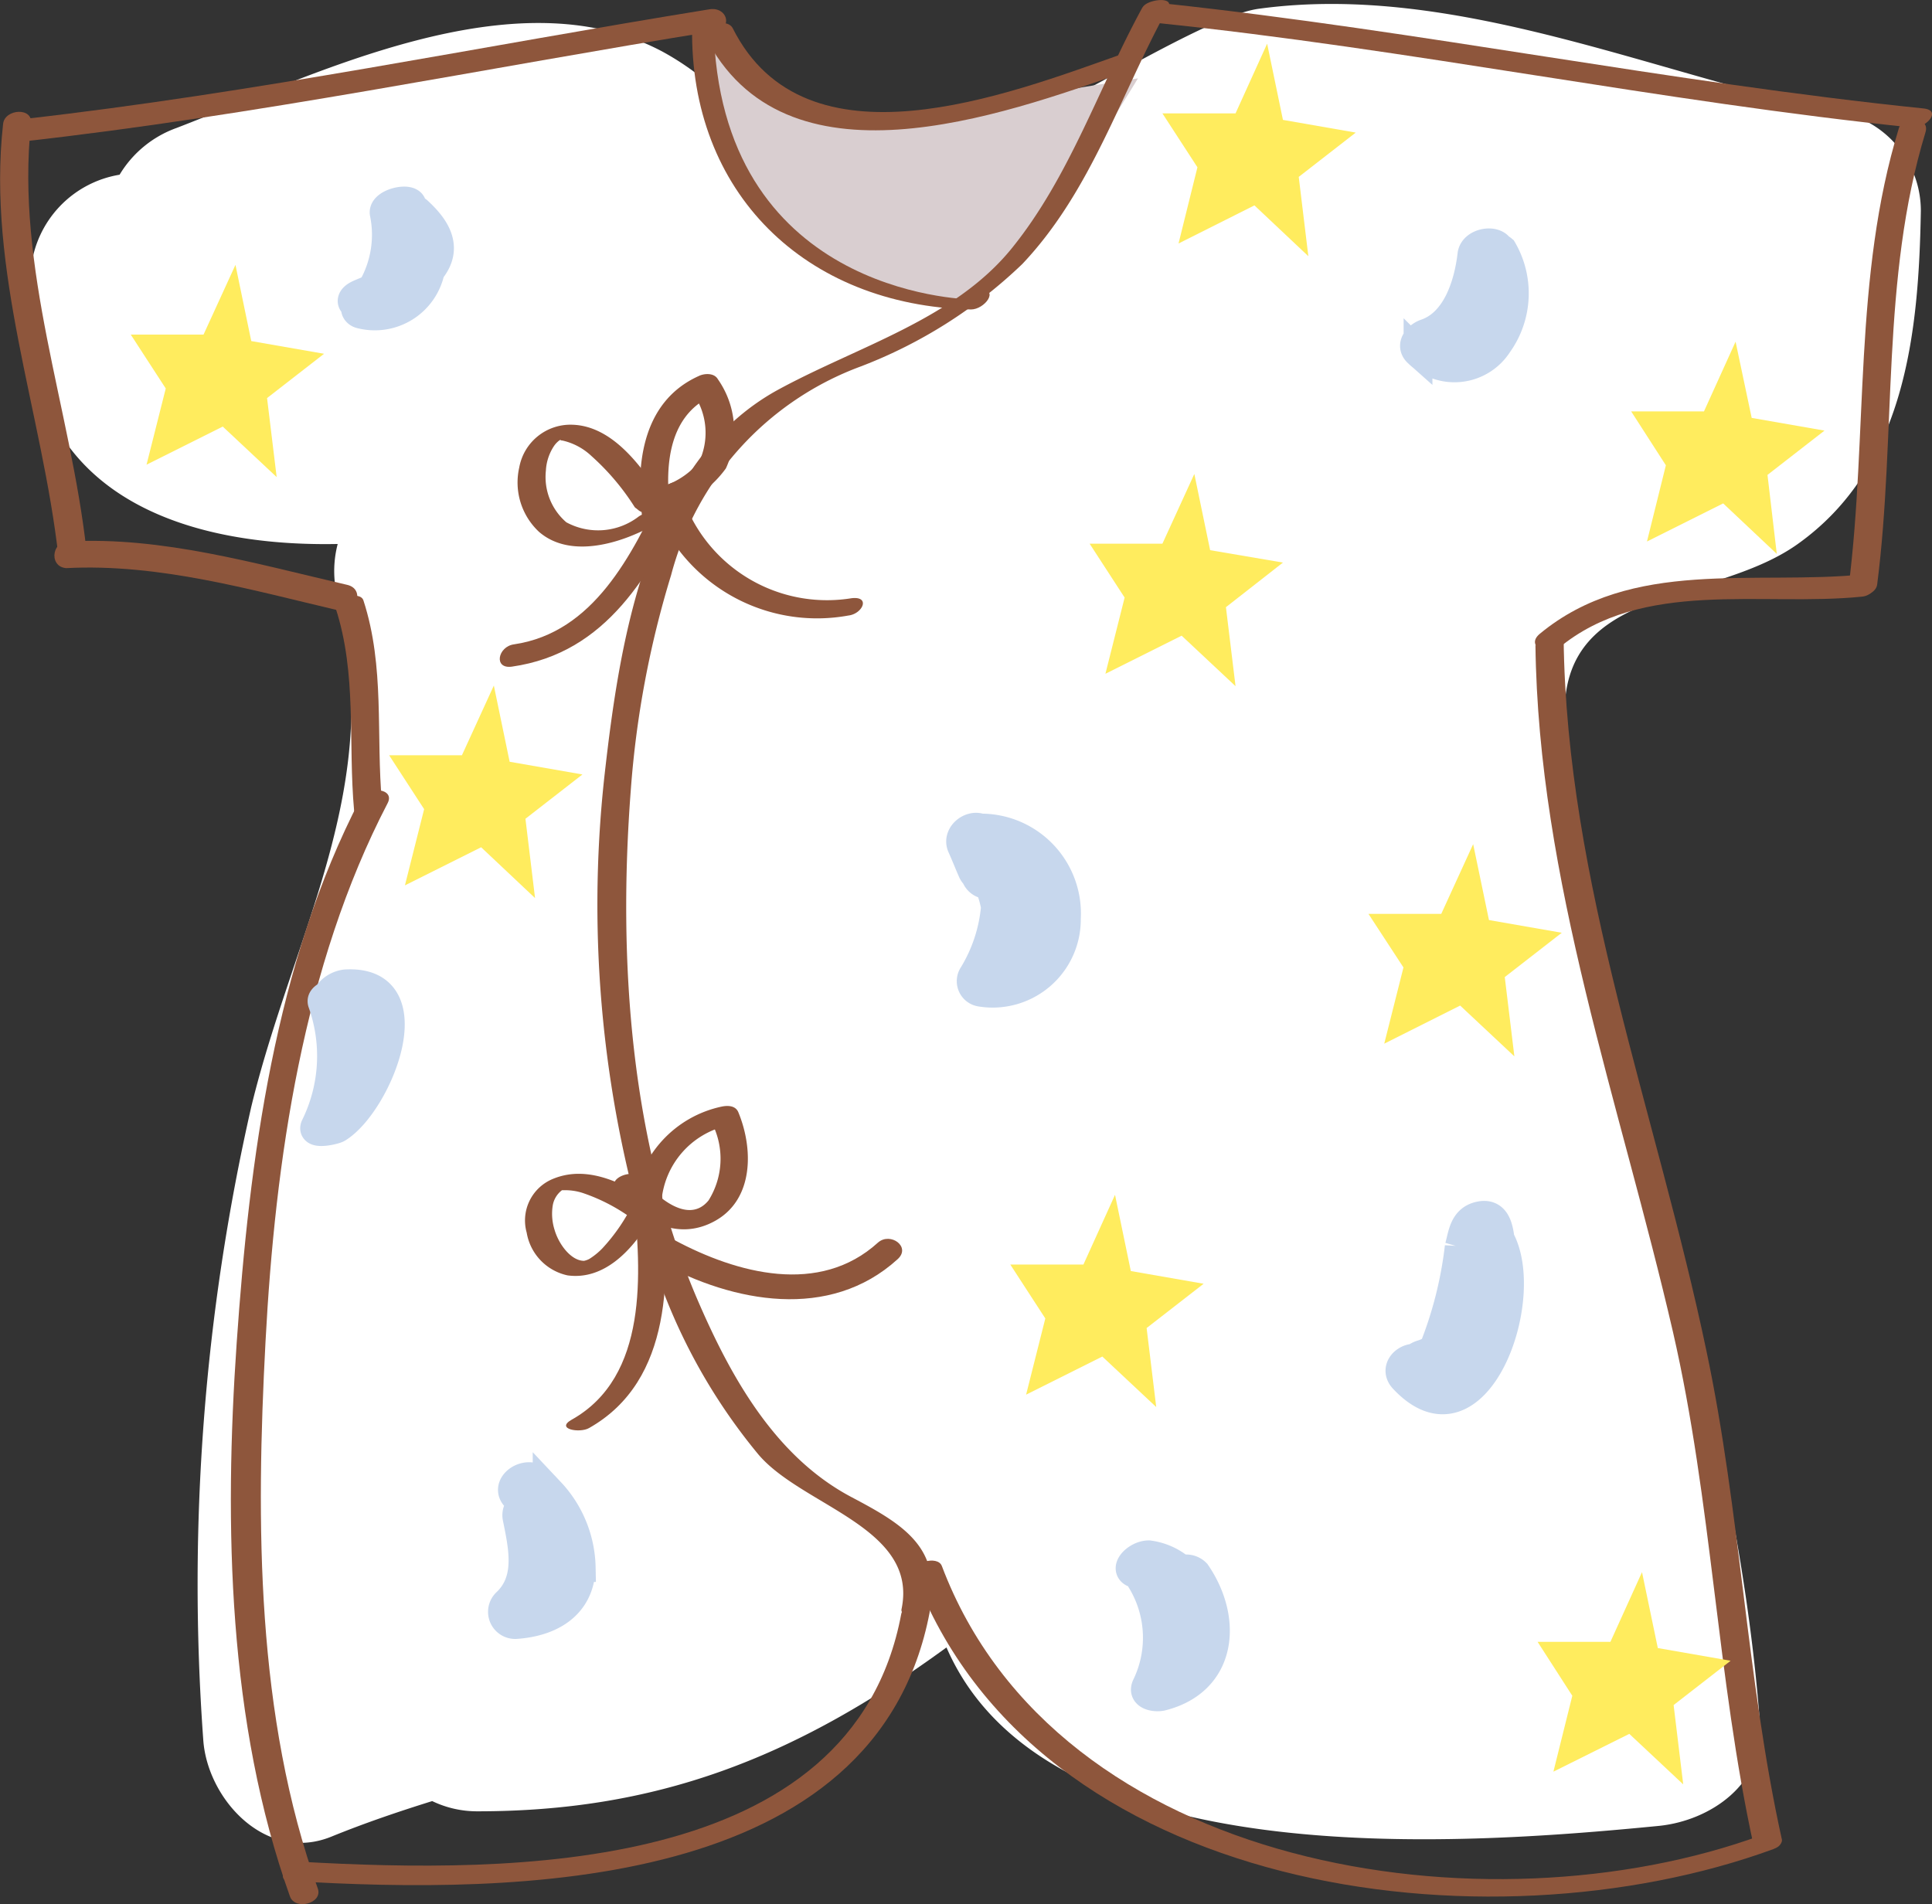 <svg xmlns="http://www.w3.org/2000/svg" viewBox="0 0 62.36 61.47"><rect x="0" y="0" width="62.36" height="61.47" fill="#333333" stroke="none"/><defs><style>.cls-1{fill:#ffec5e;}.cls-2{fill:#fffbcf;}.cls-3{fill:#fff;}.cls-4{fill:#8e563c;}.cls-5{fill:#d9ced0;}.cls-6{fill:#c7d7ed;}.cls-7{fill:none;stroke:#c7d7ed;stroke-miterlimit:10;stroke-width:0.93px;}</style></defs><g id="レイヤー_2" data-name="レイヤー 2"><g id="レイヤー_1-2" data-name="レイヤー 1"><polygon class="cls-1" points="10.09 48.58 11.11 46.33 11.62 48.78 13.97 49.19 12.13 50.62 12.44 53.18 10.7 51.54 8.25 52.77 8.86 50.31 7.74 48.58 10.09 48.58"/><polygon class="cls-2" points="17.28 30.12 18.3 27.87 18.81 30.32 21.16 30.73 19.32 32.16 19.63 34.72 17.89 33.08 15.44 34.31 16.05 31.86 14.93 30.12 17.28 30.12"/><path class="cls-3" d="M59.56,3.67C53.45,2.43,47-.58,40.65.28c-1.61.21-5.32,2.6-8.5,4.13a46.45,46.45,0,0,1-7-.74,3.55,3.55,0,0,0-1.3,0,8.75,8.75,0,0,0-2.46-2C16.63-.87,10.13,2.43,5.7,4.13A3.54,3.54,0,0,0,3.86,5.64,3.44,3.44,0,0,0,1,8.67c-.8,6.9,4.37,9,9.9,8.89a3.46,3.46,0,0,0,0,1.75c1.57,6-1.42,10.77-2.79,16.42A69.38,69.38,0,0,0,6.56,56.15c.12,1.9,2,4,4.13,3.14,1.08-.44,2.17-.81,3.26-1.15a3.34,3.34,0,0,0,1.46.33c5.68,0,10.14-1.64,15.14-5.29,3.19,7.35,16.38,6.41,23,5.76,1.66-.17,3.4-1.36,3.26-3.26-.8-10.92-5.08-21.16-6.27-32-.53-4.86,4.59-4.08,7.46-6.1C61.51,15.1,61.93,10.75,62,6.81a3.25,3.25,0,0,0-2.39-3.14"/><path class="cls-4" d="M22.34.86c-.09,5.36,3.65,9,9,9.13.44,0,.92-.64.32-.65-5-.11-8.44-3.53-8.35-8.55,0-.47-.91-.33-.92.07"/><path class="cls-4" d="M.72,4.57C8.24,3.73,15.64,2.2,23.09,1c.58-.1.38-.79-.19-.7C15.53,1.49,8.21,3,.78,3.84c-.52.06-.66.8-.06.73"/><path class="cls-4" d="M.1,4c-.53,4.74,1.27,9.34,1.79,14,.06.52,1,.28.9-.24C2.28,13.19.5,8.66,1,4,1.08,3.45.15,3.51.1,4"/><path class="cls-4" d="M2.13,18.34c3-.16,6,.71,8.82,1.37.55.13.85-.69.26-.83-2.94-.68-6-1.57-9-1.4-.58,0-.63.89,0,.86"/><path class="cls-4" d="M10.83,19.62c.7,2.14.4,4.34.6,6.55,0,.31.93.11.9-.24-.2-2.21.1-4.4-.6-6.55-.11-.33-1-.07-.9.24"/><path class="cls-4" d="M11.64,25.77c-2.77,5.33-3.59,11.67-4,17.57S7.36,55.62,9.36,61.22c.17.46,1.06.22.9-.25-2-5.57-2-11.82-1.69-17.66s1.21-12.13,3.94-17.38c.26-.49-.66-.57-.87-.16"/><path class="cls-4" d="M9.42,60.72c7.17.43,18.88.35,20.59-8.69.08-.45-.84-.33-.92.07-1.58,8.45-12.67,8.37-19.36,8-.44,0-.92.62-.31.65"/><path class="cls-4" d="M29.5,50.79C33.42,61.18,48,63.07,57.24,59.69c.58-.22,0-.6-.38-.45C48,62.48,34.12,60.41,30.4,50.55c-.14-.36-1-.1-.9.24"/><path class="cls-4" d="M49.56,20.81C49.65,28.42,52.3,35.63,54,43c1.26,5.48,1.41,11.14,2.61,16.61.06.29,1,.06.9-.25-1.14-5.17-1.33-10.55-2.43-15.75-1.61-7.68-4.52-15.1-4.61-23,0-.26-.91-.1-.9.24"/><path class="cls-4" d="M50.31,20.92c2.71-2.25,6.55-1.33,9.79-1.66.52-.05.67-.78.06-.72-3.54.36-7.49-.54-10.46,1.92-.47.39.24.76.61.46"/><path class="cls-4" d="M61.29,4.14c-1.47,4.79-1,9.87-1.62,14.79-.06.48.86.37.92-.06.62-4.84.12-9.88,1.56-14.6.16-.52-.74-.54-.86-.13"/><path class="cls-4" d="M37.33.74c8.18.84,16.25,2.54,24.43,3.38.42,0,.93-.56.32-.62C53.9,2.66,45.84,1,37.65.12c-.42,0-.93.56-.32.62"/><path class="cls-5" d="M31.45,9.67s-7.76,0-8.38-8.07c0,0,3.42,2.79,6.52,2.17s7.14-1.24,7.14-1.24S33,8.74,31.45,9.67"/><path class="cls-4" d="M36.88.23C35.46,2.83,34.54,5.68,32.67,8s-5,3.18-7.59,4.6C20.87,14.93,20,20.7,19.51,25.05a38,38,0,0,0,1.56,15.67,18.69,18.69,0,0,0,3.4,6.22c1.41,1.68,5.18,2.36,4.63,5-.07.33.84.18.9-.11.4-1.93-1-2.7-2.53-3.51-2.41-1.28-3.83-3.78-4.89-6.21C20.34,37,19.94,31,20.36,25.51a31.48,31.48,0,0,1,1.3-6.94,9.86,9.86,0,0,1,6.12-6.74A15.53,15.53,0,0,0,33,8.52C35.25,6.14,36.18,3,37.71.24c.2-.37-.7-.26-.83,0"/><path class="cls-4" d="M22.75,1.15c2.56,5.11,9.54,2.59,13.63,1.15.53-.19.39-.75-.15-.56C32.5,3.06,26,5.59,23.65.91c-.19-.36-1.07-.09-.9.24"/><path class="cls-4" d="M21.32,16c-.65-1-1.58-2.26-2.86-2.29a1.68,1.68,0,0,0-1.7,1.38,2.18,2.18,0,0,0,.64,2.08c.88.76,2.21.47,3.16.05.21-.09.42-.2.62-.3s.27-.26.08-.34a.76.76,0,0,0-.64.09,2.15,2.15,0,0,1-2.34.19,1.93,1.93,0,0,1-.66-1.67,1.58,1.58,0,0,1,.26-.79.75.75,0,0,1,.17-.18c.08-.05,0,0,.1,0a2,2,0,0,1,.94.5,7.8,7.8,0,0,1,1.39,1.64c.16.24,1-.05.84-.34"/><path class="cls-4" d="M21.66,16.68c-.21-1.42-.18-3.22,1.32-3.9l-.63-.11a2.21,2.21,0,0,1,.21,2.25,2.52,2.52,0,0,1-1.76.89c-.58.11-.37.85.2.74a3.52,3.52,0,0,0,2.43-1.43,2.9,2.9,0,0,0-.26-2.88c-.12-.21-.44-.19-.62-.1-1.88.85-2.06,3-1.79,4.78.07.49,1,.26.9-.24"/><path class="cls-4" d="M21.4,15.8c-1,2.1-2.23,4.62-4.81,5-.52.07-.67.8-.07.72,3.08-.44,4.48-3,5.74-5.57.24-.48-.67-.53-.86-.14"/><path class="cls-4" d="M21.38,16.92a5.62,5.62,0,0,0,6,2.95c.46-.05.73-.63.11-.56a4.93,4.93,0,0,1-5.19-2.63c-.16-.34-1-.07-.9.24"/><path class="cls-4" d="M21.26,38.92c-1-.65-2.22-1.35-3.4-.87A1.45,1.45,0,0,0,17,39.79a1.7,1.7,0,0,0,1.32,1.38c1.17.16,2.06-.8,2.61-1.7.13-.2.24-.42.35-.63.19-.38-.71-.28-.84,0a6,6,0,0,1-1,1.46,2.24,2.24,0,0,1-.42.34.62.62,0,0,1-.17.06c-.41,0-.81-.52-.95-1a1.72,1.72,0,0,1-.06-.78.78.78,0,0,1,.3-.5l.1,0a1.84,1.84,0,0,1,.57.09,5.92,5.92,0,0,1,1.65.87c.24.16,1.08-.19.72-.44"/><path class="cls-4" d="M21.35,38.79a2.73,2.73,0,0,1,2.11-2.45l-.53-.18a2.53,2.53,0,0,1-.06,2.59c-.67.82-1.74-.18-2.18-.73-.24-.31-1.1,0-.82.38.77,1,2,1.7,3.23,1s1.22-2.32.73-3.5c-.09-.21-.33-.22-.53-.18a3.62,3.62,0,0,0-2.85,3.13c-.09.43.82.31.9-.08"/><path class="cls-4" d="M20.45,38.64c.25,2.44.48,5.8-2,7.19-.53.3.26.44.56.27,2.73-1.54,2.63-5,2.34-7.7,0-.3-.94-.1-.9.24"/><path class="cls-4" d="M21.28,40.74c2.39,1.31,5.5,1.9,7.69-.09.45-.4-.23-.89-.63-.54-1.89,1.72-4.55,1-6.57-.08-.46-.25-1,.43-.49.71"/><path class="cls-6" d="M31.71,26.73h-.06c-.33-.13-.77.23-.61.59s.23.55.35.82a.45.45,0,0,0,.1.13.4.4,0,0,0,.28.27.38.38,0,0,1,.19.13,3.25,3.25,0,0,1,.17.61,5.06,5.06,0,0,1-.72,2.19.36.36,0,0,0,.25.56,2.38,2.38,0,0,0,2.76-2.38,2.76,2.76,0,0,0-2.71-2.93"/><path class="cls-7" d="M31.71,26.73h-.06c-.33-.13-.77.23-.61.59s.23.55.35.82a.45.45,0,0,0,.1.13.4.4,0,0,0,.28.27.38.38,0,0,1,.19.13,3.25,3.25,0,0,1,.17.61,5.06,5.06,0,0,1-.72,2.19.36.36,0,0,0,.25.56,2.38,2.38,0,0,0,2.76-2.38A2.76,2.76,0,0,0,31.71,26.73Z"/><path class="cls-6" d="M48.5,8.06A.36.36,0,0,0,48.4,8c-.16-.29-.84-.17-.89.22-.11.95-.49,2.2-1.49,2.54-.26.09-.52.39-.25.63a1.67,1.67,0,0,0,2.58-.28,2.81,2.81,0,0,0,.15-3"/><path class="cls-7" d="M48.5,8.06A.36.36,0,0,0,48.4,8c-.16-.29-.84-.17-.89.22-.11.95-.49,2.2-1.49,2.54-.26.09-.52.39-.25.63a1.67,1.67,0,0,0,2.58-.28A2.81,2.81,0,0,0,48.5,8.06Z"/><path class="cls-6" d="M48.42,40c-.05-.4-.15-.87-.67-.75s-.54.62-.65,1a12.89,12.89,0,0,1-.83,3.29,1.34,1.34,0,0,1-.38.18.66.66,0,0,0-.22.12c-.34,0-.67.36-.36.68,2.33,2.45,4.16-2.6,3.11-4.5"/><path class="cls-7" d="M48.42,40c-.05-.4-.15-.87-.67-.75s-.54.62-.65,1a12.89,12.89,0,0,1-.83,3.29,1.34,1.34,0,0,1-.38.18.66.66,0,0,0-.22.12c-.34,0-.67.36-.36.68C47.64,47,49.47,41.92,48.42,40Z"/><path class="cls-6" d="M17.82,48.22l-.16-.17a2.94,2.94,0,0,0-.31-.3c-.42-.29-1.12.24-.66.62l.19.19a.41.41,0,0,0-.19.44c.19.94.43,2-.34,2.73a.41.41,0,0,0,.31.71c1.12-.08,2.06-.62,2.1-1.84a3.67,3.67,0,0,0-.94-2.38"/><path class="cls-7" d="M17.82,48.22l-.16-.17a2.94,2.94,0,0,0-.31-.3c-.42-.29-1.12.24-.66.62l.19.19a.41.41,0,0,0-.19.44c.19.94.43,2-.34,2.73a.41.41,0,0,0,.31.71c1.12-.08,2.06-.62,2.1-1.84A3.67,3.67,0,0,0,17.82,48.22Z"/><path class="cls-6" d="M13.48,6.81a.32.32,0,0,0-.18-.06s0-.08,0-.11c0-.31-.95-.1-.9.24A3.46,3.46,0,0,1,12,9.32l-.38.16c-.35.15-.29.32-.11.39-.09.11,0,.24.13.27a1.83,1.83,0,0,0,2.25-1.4h0c.61-.69.18-1.38-.41-1.92"/><path class="cls-7" d="M13.48,6.81a.32.32,0,0,0-.18-.06s0-.08,0-.11c0-.31-.95-.1-.9.24A3.46,3.46,0,0,1,12,9.32l-.38.16c-.35.15-.29.32-.11.39-.09.11,0,.24.13.27a1.83,1.83,0,0,0,2.25-1.4h0C14.5,8,14.07,7.35,13.48,6.81Z"/><path class="cls-6" d="M11.15,31.76a.83.83,0,0,0-.59.37c-.11.06-.19.13-.16.23a5.13,5.13,0,0,1-.23,4c-.13.3.64.12.73.06,1.3-.81,2.94-4.83.25-4.67"/><path class="cls-7" d="M11.15,31.76a.83.83,0,0,0-.59.37c-.11.06-.19.13-.16.23a5.13,5.13,0,0,1-.23,4c-.13.3.64.12.73.06C12.2,35.62,13.84,31.6,11.15,31.76Z"/><path class="cls-6" d="M38.61,50.78a.45.45,0,0,0-.47-.11,2,2,0,0,0-1.06-.48c-.43,0-.93.56-.32.63l.08,0a.28.28,0,0,0,0,.2A3.56,3.56,0,0,1,37,54.42c-.15.32.29.39.5.34,2-.49,2.19-2.46,1.15-4"/><path class="cls-7" d="M38.61,50.78a.45.45,0,0,0-.47-.11,2,2,0,0,0-1.06-.48c-.43,0-.93.56-.32.63l.08,0a.28.28,0,0,0,0,.2A3.56,3.56,0,0,1,37,54.42c-.15.32.29.39.5.34C39.45,54.27,39.65,52.3,38.61,50.78Z"/><polygon class="cls-1" points="37.52 17.55 38.55 15.3 39.06 17.76 41.41 18.16 39.57 19.6 39.88 22.15 38.14 20.52 35.68 21.75 36.3 19.29 35.17 17.55 37.52 17.55"/><polygon class="cls-1" points="46.52 29.5 47.55 27.25 48.06 29.7 50.41 30.11 48.57 31.54 48.88 34.1 47.13 32.46 44.68 33.69 45.3 31.23 44.17 29.5 46.52 29.5"/><polygon class="cls-1" points="14.91 24.38 15.94 22.13 16.45 24.59 18.8 25 16.96 26.43 17.27 28.99 15.53 27.35 13.07 28.58 13.69 26.12 12.56 24.38 14.91 24.38"/><polygon class="cls-1" points="34.97 40.82 35.99 38.57 36.5 41.03 38.85 41.44 37.01 42.87 37.32 45.42 35.58 43.79 33.12 45.02 33.74 42.56 32.61 40.82 34.97 40.82"/><polygon class="cls-1" points="6.57 10.8 7.6 8.55 8.11 11.01 10.46 11.42 8.62 12.85 8.93 15.4 7.19 13.77 4.73 15 5.35 12.54 4.22 10.8 6.57 10.8"/><polygon class="cls-1" points="39.88 3.66 40.9 1.41 41.41 3.87 43.76 4.28 41.92 5.71 42.23 8.27 40.49 6.63 38.04 7.86 38.65 5.4 37.52 3.66 39.88 3.66"/><polygon class="cls-1" points="55 13.28 56.02 11.03 56.54 13.49 58.89 13.9 57.05 15.33 57.35 17.88 55.62 16.25 53.16 17.48 53.77 15.02 52.65 13.28 55 13.28"/><polygon class="cls-1" points="51.98 53 53 50.75 53.51 53.2 55.86 53.61 54.02 55.04 54.33 57.6 52.59 55.97 50.14 57.19 50.75 54.74 49.63 53 51.98 53"/></g></g></svg>